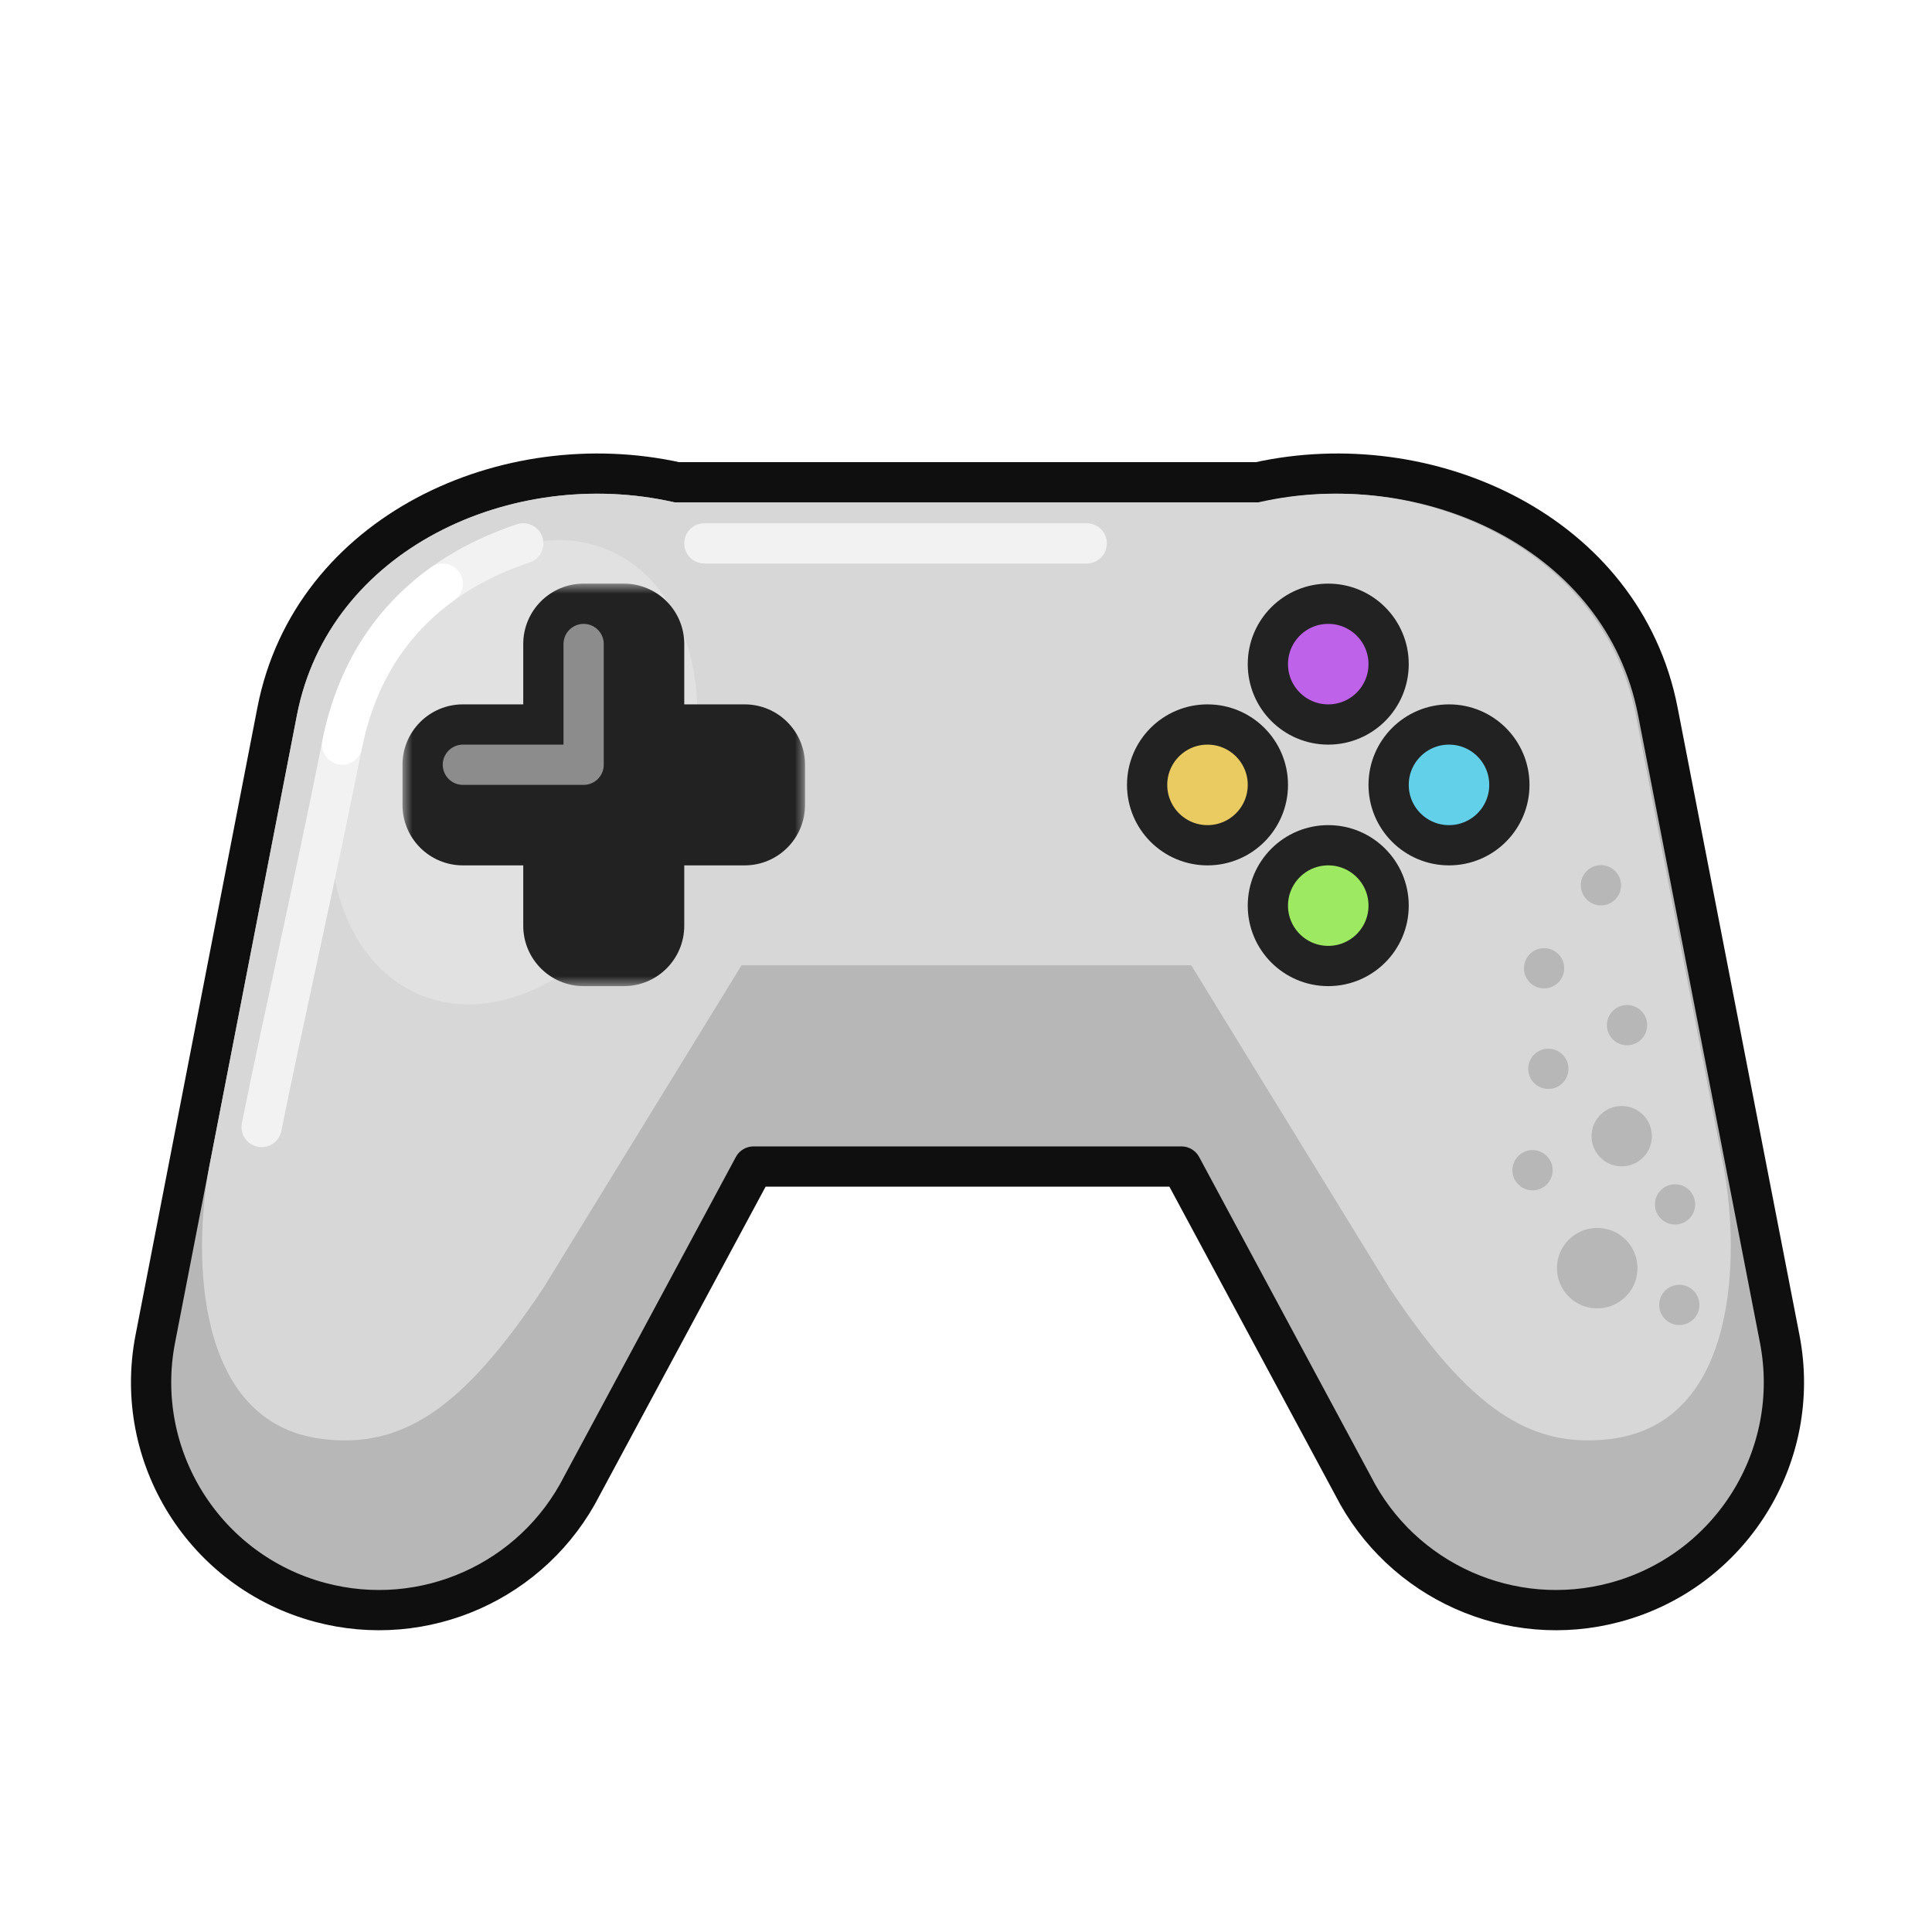 <svg width="96" height="96" viewBox="0 0 96 96" fill="none" xmlns="http://www.w3.org/2000/svg">
<g clip-path="url(#clip0_2757_4977)">
<g filter="url(#filter0_d_2757_4977)">
<path d="M33.637 19.964C25.196 18.085 15.5 22.449 13.773 31.342L7.717 62.525C6.584 68.362 10.158 74.08 15.9 75.619C21.069 77.004 26.5 74.581 28.924 69.812L37.445 53.964H48.075H58.704L67.226 69.812C69.649 74.581 75.08 77.004 80.249 75.619C85.992 74.08 89.566 68.362 88.432 62.525L82.376 31.342C80.649 22.449 70.953 18.085 62.512 19.964H33.637Z" fill="#B7B7B7" stroke="#0F0F0F" stroke-width="2" stroke-linejoin="round"/>
<path d="M33.526 20.964C25.438 19.107 16.352 23.315 14.756 31.533L10.392 54C9.595 58.334 9.651 66.706 16.001 67.5C20.001 68 23.001 66 27.001 60L36.848 43.964H59.192L69.039 60C73.039 66 76.039 68 80.039 67.5C86.39 66.706 86.445 58.334 85.648 54L81.284 31.533C79.689 23.315 70.603 19.107 62.514 20.964H33.526Z" fill="#D7D7D7"/>
<ellipse cx="25.526" cy="34.372" rx="8.5" ry="12" transform="rotate(23.094 25.526 34.372)" fill="#E1E1E1"/>
<path d="M26 23C23 24 18.31 26.452 17 33C15.5 40.5 14 47 13 52" stroke="#F2F2F2" stroke-width="2" stroke-linecap="round" stroke-linejoin="round"/>
<path d="M17 33C17.796 29.018 19.843 26.55 22 25.003" stroke="white" stroke-width="2" stroke-linecap="round" stroke-linejoin="round"/>
<mask id="path-6-outside-1_2757_4977" maskUnits="userSpaceOnUse" x="20" y="25" width="20" height="20" fill="black">
<rect fill="white" x="20" y="25" width="20" height="20"/>
<path fill-rule="evenodd" clip-rule="evenodd" d="M29 27C28.448 27 28 27.448 28 28V33H23C22.448 33 22 33.448 22 34V36C22 36.552 22.448 37 23 37H28V42C28 42.552 28.448 43 29 43H31C31.552 43 32 42.552 32 42V37H37C37.552 37 38 36.552 38 36V34C38 33.448 37.552 33 37 33H32V28C32 27.448 31.552 27 31 27H29Z"/>
</mask>
<path fill-rule="evenodd" clip-rule="evenodd" d="M29 27C28.448 27 28 27.448 28 28V33H23C22.448 33 22 33.448 22 34V36C22 36.552 22.448 37 23 37H28V42C28 42.552 28.448 43 29 43H31C31.552 43 32 42.552 32 42V37H37C37.552 37 38 36.552 38 36V34C38 33.448 37.552 33 37 33H32V28C32 27.448 31.552 27 31 27H29Z" fill="#5A5A5A"/>
<path d="M28 33V35H30V33H28ZM28 37H30V35H28V37ZM32 37V35H30V37H32ZM32 33H30V35H32V33ZM30 28C30 28.552 29.552 29 29 29V25C27.343 25 26 26.343 26 28H30ZM30 33V28H26V33H30ZM23 35H28V31H23V35ZM24 34C24 34.552 23.552 35 23 35V31C21.343 31 20 32.343 20 34H24ZM24 36V34H20V36H24ZM23 35C23.552 35 24 35.448 24 36H20C20 37.657 21.343 39 23 39V35ZM28 35H23V39H28V35ZM30 42V37H26V42H30ZM29 41C29.552 41 30 41.448 30 42H26C26 43.657 27.343 45 29 45V41ZM31 41H29V45H31V41ZM30 42C30 41.448 30.448 41 31 41V45C32.657 45 34 43.657 34 42H30ZM30 37V42H34V37H30ZM37 35H32V39H37V35ZM36 36C36 35.448 36.448 35 37 35V39C38.657 39 40 37.657 40 36H36ZM36 34V36H40V34H36ZM37 35C36.448 35 36 34.552 36 34H40C40 32.343 38.657 31 37 31V35ZM32 35H37V31H32V35ZM30 28V33H34V28H30ZM31 29C30.448 29 30 28.552 30 28H34C34 26.343 32.657 25 31 25V29ZM29 29H31V25H29V29Z" fill="#222222" mask="url(#path-6-outside-1_2757_4977)"/>
<path d="M23 34H29V28" stroke="#8C8C8C" stroke-width="2" stroke-linecap="round" stroke-linejoin="round"/>
<circle cx="66" cy="29" r="3" fill="#BE62E9" stroke="#222222" stroke-width="2" stroke-linejoin="round"/>
<circle cx="66" cy="41" r="3" fill="#9DE962" stroke="#222222" stroke-width="2" stroke-linejoin="round"/>
<circle cx="60" cy="35" r="3" fill="#E9CB62" stroke="#222222" stroke-width="2" stroke-linejoin="round"/>
<circle cx="72" cy="35" r="3" fill="#62D0E9" stroke="#222222" stroke-width="2" stroke-linejoin="round"/>
<circle cx="83.233" cy="55.846" r="1" transform="rotate(-2.451 83.233 55.846)" fill="#B7B7B7"/>
<circle cx="76.151" cy="54.147" r="1" transform="rotate(-2.451 76.151 54.147)" fill="#B7B7B7"/>
<circle cx="76.936" cy="49.109" r="1" transform="rotate(-2.451 76.936 49.109)" fill="#B7B7B7"/>
<circle cx="76.725" cy="44.113" r="1" transform="rotate(-2.451 76.725 44.113)" fill="#B7B7B7"/>
<circle cx="79.55" cy="39.989" r="1" transform="rotate(-2.451 79.55 39.989)" fill="#B7B7B7"/>
<circle cx="80.847" cy="46.939" r="1" transform="rotate(-2.451 80.847 46.939)" fill="#B7B7B7"/>
<circle cx="83.444" cy="60.841" r="1" transform="rotate(-2.451 83.444 60.841)" fill="#B7B7B7"/>
<circle cx="79.365" cy="59.014" r="2" transform="rotate(-2.451 79.365 59.014)" fill="#B7B7B7"/>
<circle cx="80.582" cy="52.456" r="1.5" transform="rotate(-2.451 80.582 52.456)" fill="#B7B7B7"/>
<path d="M35 23H54" stroke="#F2F2F2" stroke-width="2" stroke-linecap="round" stroke-linejoin="round"/>
</g>
</g>
<defs>
<filter id="filter0_d_2757_4977" x="-7.492" y="8.537" width="111.133" height="86.469" filterUnits="userSpaceOnUse" color-interpolation-filters="sRGB">
<feFlood flood-opacity="0" result="BackgroundImageFix"/>
<feColorMatrix in="SourceAlpha" type="matrix" values="0 0 0 0 0 0 0 0 0 0 0 0 0 0 0 0 0 0 127 0" result="hardAlpha"/>
<feOffset dy="4"/>
<feGaussianBlur stdDeviation="7"/>
<feComposite in2="hardAlpha" operator="out"/>
<feColorMatrix type="matrix" values="0 0 0 0 0.442 0 0 0 0 0.021 0 0 0 0 0.087 0 0 0 1 0"/>
<feBlend mode="normal" in2="BackgroundImageFix" result="effect1_dropShadow_2757_4977"/>
<feBlend mode="normal" in="SourceGraphic" in2="effect1_dropShadow_2757_4977" result="shape"/>
</filter>
<clipPath id="clip0_2757_4977">
<rect width="96" height="96" fill="white"/>
</clipPath>
</defs>
</svg>
